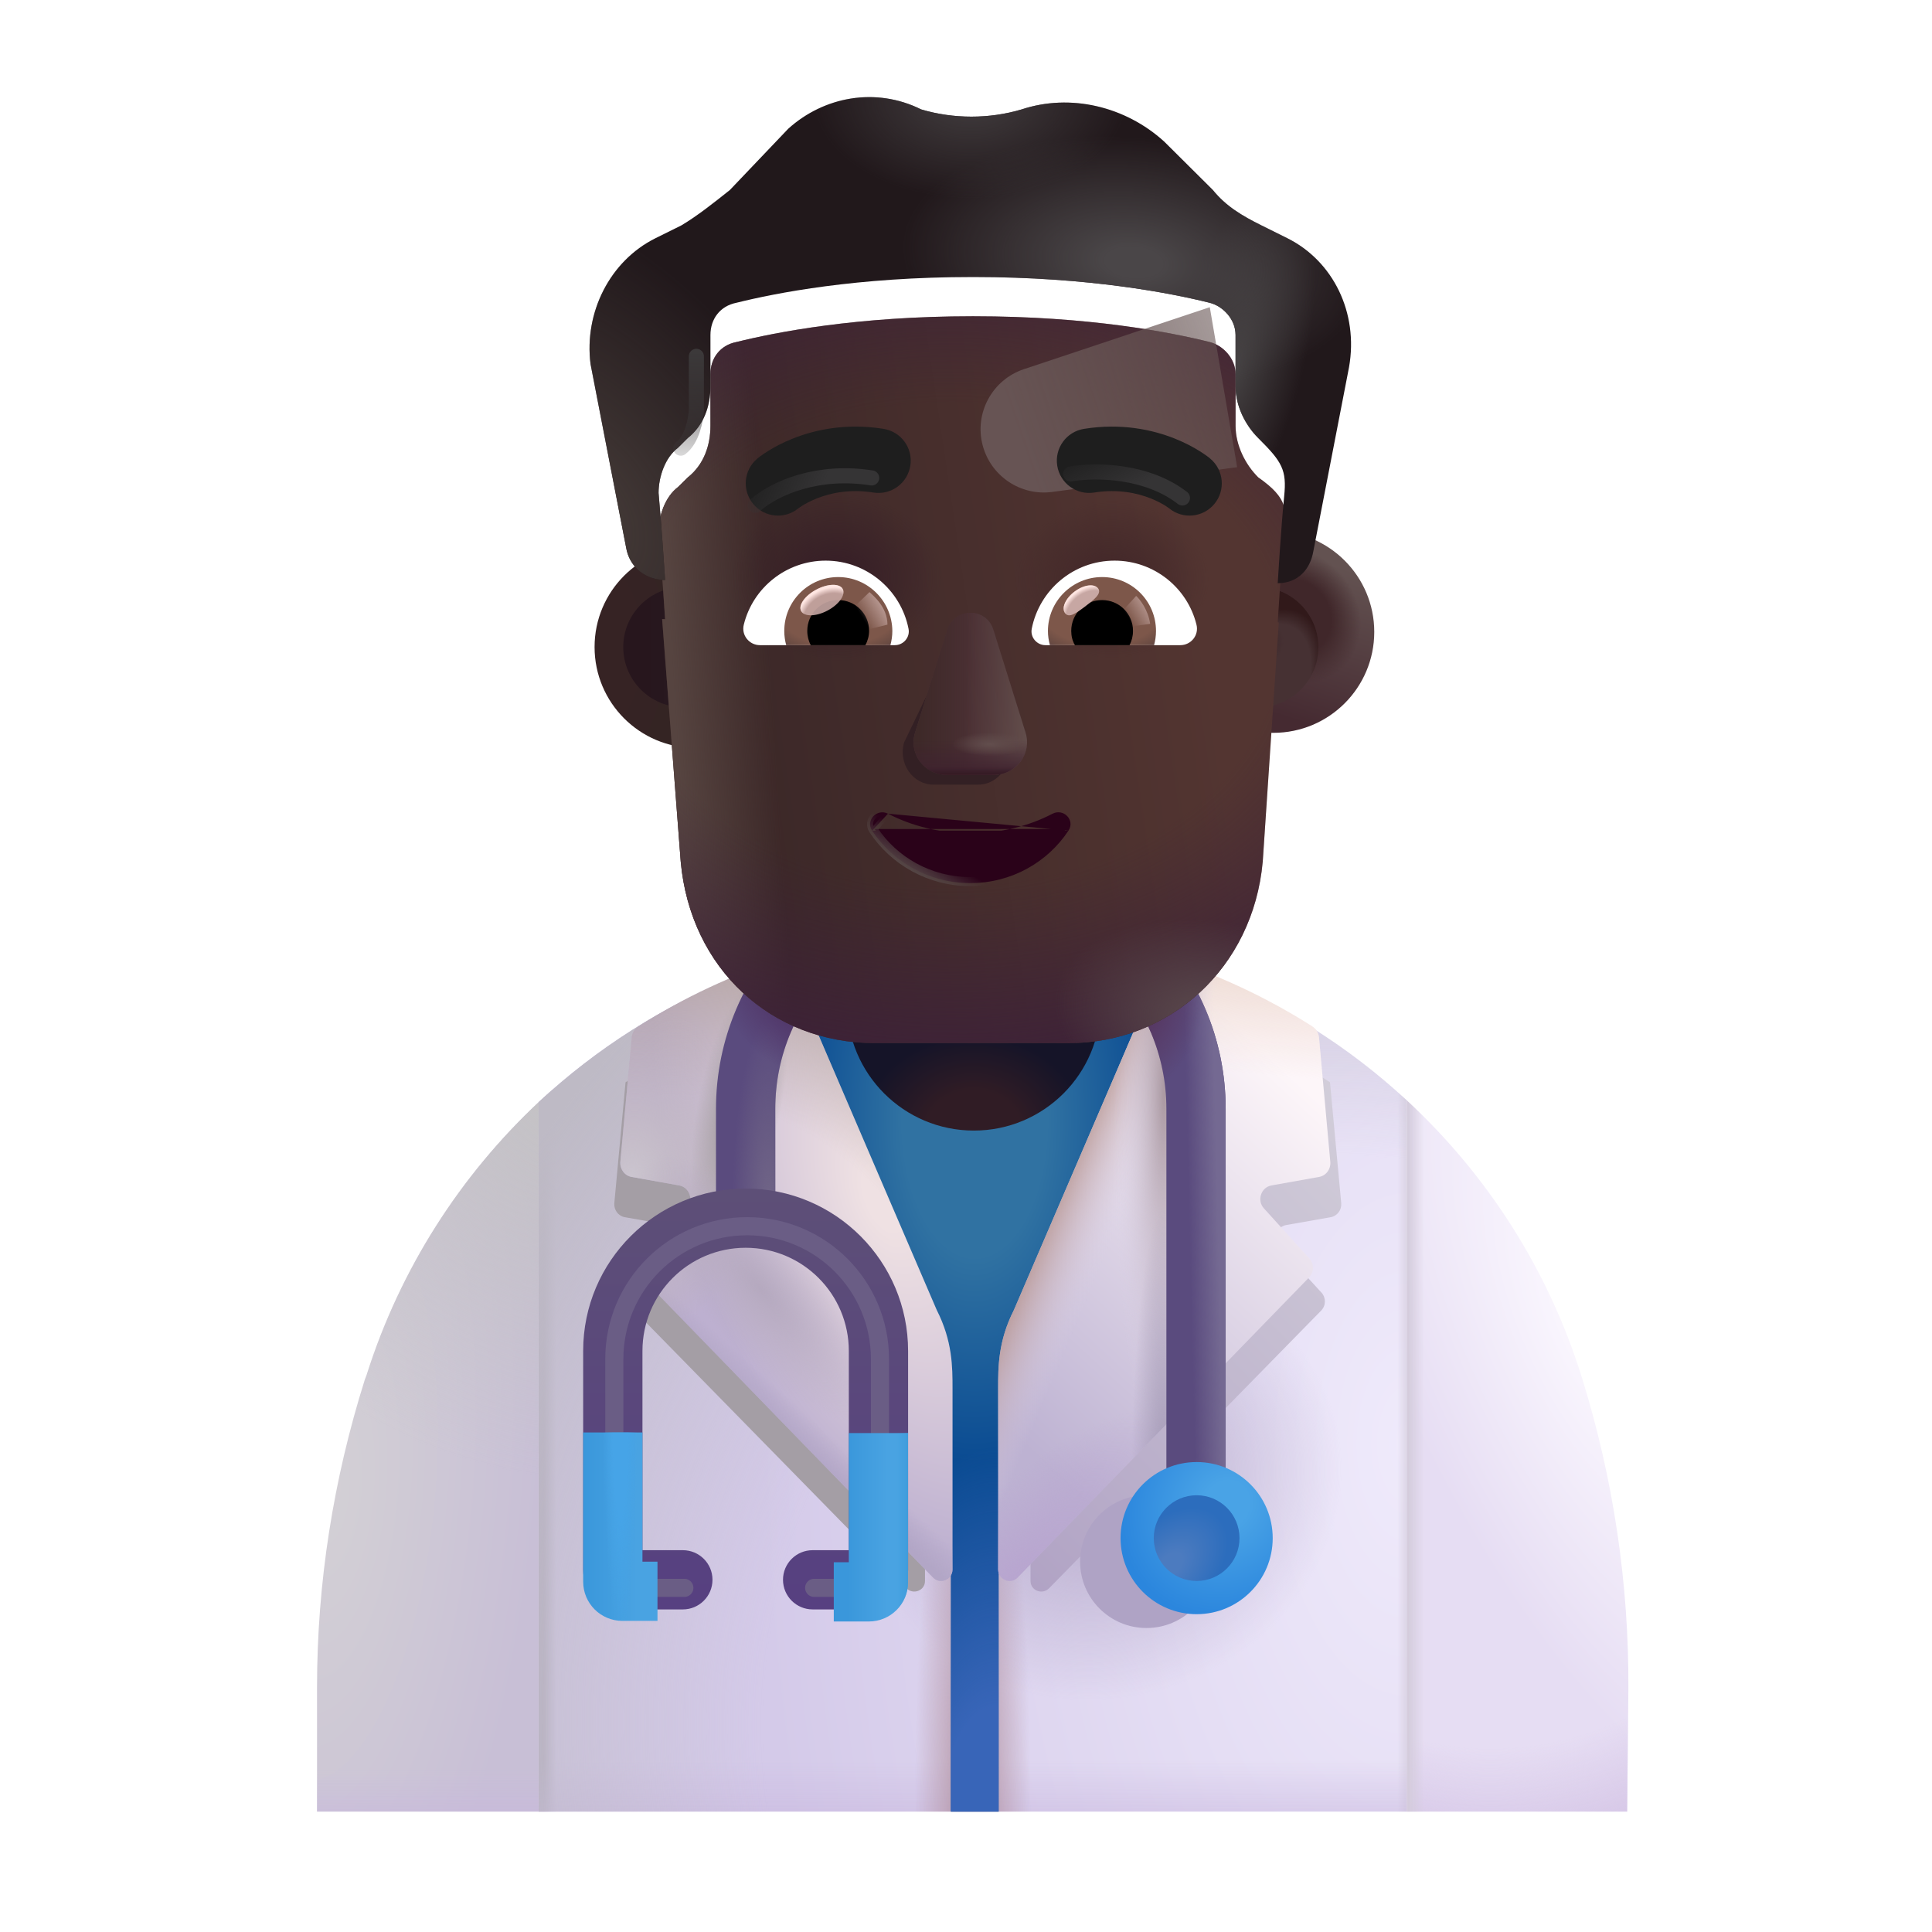<svg width="32" height="32" viewBox="0 0 32 32" fill="none" xmlns="http://www.w3.org/2000/svg">
<path d="M16.131 15.416C13.391 15.416 10.831 16.476 8.921 18.256V30.006H23.301V18.226C21.391 16.456 18.851 15.416 16.131 15.416Z" fill="url(#paint0_radial_3987_24146)"/>
<path d="M16.131 15.416C13.391 15.416 10.831 16.476 8.921 18.256V30.006H23.301V18.226C21.391 16.456 18.851 15.416 16.131 15.416Z" fill="url(#paint1_linear_3987_24146)"/>
<path d="M16.131 15.416C13.391 15.416 10.831 16.476 8.921 18.256V30.006H23.301V18.226C21.391 16.456 18.851 15.416 16.131 15.416Z" fill="url(#paint2_linear_3987_24146)"/>
<path d="M16.131 15.416C13.391 15.416 10.831 16.476 8.921 18.256V30.006H23.301V18.226C21.391 16.456 18.851 15.416 16.131 15.416Z" fill="url(#paint3_linear_3987_24146)"/>
<path d="M16.131 15.416C13.391 15.416 10.831 16.476 8.921 18.256V30.006H23.301V18.226C21.391 16.456 18.851 15.416 16.131 15.416Z" fill="url(#paint4_radial_3987_24146)"/>
<path d="M16.131 15.416C13.391 15.416 10.831 16.476 8.921 18.256V30.006H23.301V18.226C21.391 16.456 18.851 15.416 16.131 15.416Z" fill="url(#paint5_radial_3987_24146)"/>
<path d="M16.131 15.416C13.391 15.416 10.831 16.476 8.921 18.256V30.006H23.301V18.226C21.391 16.456 18.851 15.416 16.131 15.416Z" fill="url(#paint6_radial_3987_24146)"/>
<path d="M16.5 15.416C16.75 15.426 17.01 15.446 17.27 15.466C17.01 15.446 16.76 15.426 16.5 15.416Z" fill="url(#paint7_linear_3987_24146)"/>
<path d="M16.17 15.416C16.16 15.416 16.15 15.416 16.13 15.416C16.23 15.416 16.32 15.416 16.42 15.426C16.34 15.416 16.25 15.416 16.17 15.416Z" fill="url(#paint8_linear_3987_24146)"/>
<path d="M6.071 22.776L6.041 22.856C5.521 24.506 5.251 26.216 5.251 27.946V30.006H8.921V18.256C7.631 19.466 6.631 21.006 6.071 22.776Z" fill="url(#paint9_radial_3987_24146)"/>
<path d="M6.071 22.776L6.041 22.856C5.521 24.506 5.251 26.216 5.251 27.946V30.006H8.921V18.256C7.631 19.466 6.631 21.006 6.071 22.776Z" fill="url(#paint10_radial_3987_24146)"/>
<path d="M6.071 22.776L6.041 22.856C5.521 24.506 5.251 26.216 5.251 27.946V30.006H8.921V18.256C7.631 19.466 6.631 21.006 6.071 22.776Z" fill="url(#paint11_linear_3987_24146)"/>
<path d="M26.971 27.976C26.981 26.226 26.721 24.486 26.201 22.816C25.641 21.016 24.621 19.446 23.301 18.226V30.006H26.951L26.971 27.976Z" fill="url(#paint12_radial_3987_24146)"/>
<path d="M26.971 27.976C26.981 26.226 26.721 24.486 26.201 22.816C25.641 21.016 24.621 19.446 23.301 18.226V30.006H26.951L26.971 27.976Z" fill="url(#paint13_radial_3987_24146)"/>
<path d="M26.971 27.976C26.981 26.226 26.721 24.486 26.201 22.816C25.641 21.016 24.621 19.446 23.301 18.226V30.006H26.951L26.971 27.976Z" fill="url(#paint14_linear_3987_24146)"/>
<path d="M16.638 22.52C16.638 22.48 16.628 22.317 16.638 22.277L19.3 15.986C19.31 15.956 19.33 15.926 19.34 15.906C18.33 15.586 17.26 15.416 16.16 15.416C15.05 15.416 13.97 15.596 12.95 15.916C12.96 15.936 12.98 15.966 12.99 15.986L15.63 22.347C15.64 22.377 15.684 22.397 15.684 22.437L15.74 26.036H15.75V30.006H16.54V26.036L16.618 22.621L16.638 22.52Z" fill="url(#paint15_radial_3987_24146)"/>
<path d="M16.638 22.52C16.638 22.48 16.628 22.317 16.638 22.277L19.3 15.986C19.31 15.956 19.33 15.926 19.34 15.906C18.33 15.586 17.26 15.416 16.16 15.416C15.05 15.416 13.97 15.596 12.95 15.916C12.96 15.936 12.98 15.966 12.99 15.986L15.63 22.347C15.64 22.377 15.684 22.397 15.684 22.437L15.74 26.036H15.75V30.006H16.54V26.036L16.618 22.621L16.638 22.52Z" fill="url(#paint16_radial_3987_24146)"/>
<path d="M16.5 15.416C16.75 15.426 17.01 15.446 17.27 15.466C17.01 15.446 16.76 15.426 16.5 15.416Z" fill="url(#paint17_linear_3987_24146)"/>
<path d="M16.17 15.416C16.16 15.416 16.15 15.416 16.13 15.416C16.23 15.416 16.32 15.416 16.42 15.426C16.34 15.416 16.25 15.416 16.17 15.416Z" fill="url(#paint18_linear_3987_24146)"/>
<g filter="url(#filter0_f_3987_24146)">
<path d="M10.351 20.161L11.084 20.29C11.251 20.318 11.316 20.522 11.204 20.643L10.5 21.412C10.426 21.496 10.426 21.626 10.509 21.709L15.015 26.308C15.127 26.419 15.321 26.345 15.321 26.187V22.859C15.321 22.822 15.312 22.794 15.303 22.757L12.762 16.869C12.753 16.841 12.744 16.823 12.725 16.804C11.881 17.073 11.084 17.453 10.361 17.926L10.175 19.929C10.166 20.04 10.24 20.142 10.351 20.161Z" fill="#A49EA5"/>
</g>
<g filter="url(#filter1_f_3987_24146)">
<path d="M22.038 20.161L21.306 20.29C21.139 20.318 21.074 20.522 21.185 20.643L21.89 21.412C21.964 21.496 21.964 21.626 21.881 21.709L17.375 26.308C17.263 26.419 17.069 26.345 17.069 26.187V22.859C17.069 22.822 17.078 22.794 17.087 22.757L19.628 16.869C19.637 16.841 19.646 16.823 19.665 16.804C20.509 17.073 21.306 17.453 22.029 17.926L22.215 19.929C22.224 20.04 22.15 20.142 22.038 20.161Z" fill="url(#paint19_linear_3987_24146)"/>
</g>
<path d="M16.794 21.697C16.532 22.213 16.532 22.639 16.532 23.003V25.994C16.532 26.164 16.74 26.254 16.859 26.124L21.677 21.164C21.767 21.074 21.767 20.934 21.687 20.844L20.934 20.014C20.815 19.884 20.884 19.664 21.063 19.634L21.846 19.494C21.965 19.474 22.044 19.364 22.034 19.244L21.847 17.185C21.84 17.109 21.799 17.04 21.734 16.999C20.98 16.52 20.171 16.142 19.308 15.864C19.288 15.894 19.278 15.914 19.268 15.944L16.794 21.697Z" fill="url(#paint20_linear_3987_24146)"/>
<path d="M16.794 21.697C16.532 22.213 16.532 22.639 16.532 23.003V25.994C16.532 26.164 16.74 26.254 16.859 26.124L21.677 21.164C21.767 21.074 21.767 20.934 21.687 20.844L20.934 20.014C20.815 19.884 20.884 19.664 21.063 19.634L21.846 19.494C21.965 19.474 22.044 19.364 22.034 19.244L21.847 17.185C21.84 17.109 21.799 17.04 21.734 16.999C20.98 16.52 20.171 16.142 19.308 15.864C19.288 15.894 19.278 15.914 19.268 15.944L16.794 21.697Z" fill="url(#paint21_linear_3987_24146)"/>
<path d="M16.794 21.697C16.532 22.213 16.532 22.639 16.532 23.003V25.994C16.532 26.164 16.74 26.254 16.859 26.124L21.677 21.164C21.767 21.074 21.767 20.934 21.687 20.844L20.934 20.014C20.815 19.884 20.884 19.664 21.063 19.634L21.846 19.494C21.965 19.474 22.044 19.364 22.034 19.244L21.847 17.185C21.84 17.109 21.799 17.04 21.734 16.999C20.98 16.52 20.171 16.142 19.308 15.864C19.288 15.894 19.278 15.914 19.268 15.944L16.794 21.697Z" fill="url(#paint22_linear_3987_24146)"/>
<path d="M16.794 21.697C16.532 22.213 16.532 22.639 16.532 23.003V25.994C16.532 26.164 16.74 26.254 16.859 26.124L21.677 21.164C21.767 21.074 21.767 20.934 21.687 20.844L20.934 20.014C20.815 19.884 20.884 19.664 21.063 19.634L21.846 19.494C21.965 19.474 22.044 19.364 22.034 19.244L21.847 17.185C21.84 17.109 21.799 17.04 21.734 16.999C20.98 16.52 20.171 16.142 19.308 15.864C19.288 15.894 19.278 15.914 19.268 15.944L16.794 21.697Z" fill="url(#paint23_radial_3987_24146)"/>
<path d="M16.794 21.697C16.532 22.213 16.532 22.639 16.532 23.003V25.994C16.532 26.164 16.74 26.254 16.859 26.124L21.677 21.164C21.767 21.074 21.767 20.934 21.687 20.844L20.934 20.014C20.815 19.884 20.884 19.664 21.063 19.634L21.846 19.494C21.965 19.474 22.044 19.364 22.034 19.244L21.847 17.185C21.84 17.109 21.799 17.04 21.734 16.999C20.98 16.52 20.171 16.142 19.308 15.864C19.288 15.894 19.278 15.914 19.268 15.944L16.794 21.697Z" fill="url(#paint24_radial_3987_24146)"/>
<path d="M16.794 21.697C16.532 22.213 16.532 22.639 16.532 23.003V25.994C16.532 26.164 16.74 26.254 16.859 26.124L21.677 21.164C21.767 21.074 21.767 20.934 21.687 20.844L20.934 20.014C20.815 19.884 20.884 19.664 21.063 19.634L21.846 19.494C21.965 19.474 22.044 19.364 22.034 19.244L21.847 17.185C21.84 17.109 21.799 17.04 21.734 16.999C20.98 16.52 20.171 16.142 19.308 15.864C19.288 15.894 19.278 15.914 19.268 15.944L16.794 21.697Z" fill="url(#paint25_radial_3987_24146)"/>
<path d="M15.515 21.697C15.777 22.213 15.777 22.639 15.777 23.003V25.994C15.777 26.164 15.569 26.254 15.45 26.124L10.632 21.164C10.543 21.074 10.543 20.934 10.622 20.844L11.376 20.014C11.495 19.884 11.425 19.664 11.247 19.634L10.464 19.494C10.345 19.474 10.266 19.364 10.275 19.244L10.463 17.185C10.47 17.109 10.511 17.04 10.576 16.999C11.33 16.52 12.139 16.142 13.002 15.864C13.021 15.894 13.031 15.914 13.041 15.944L15.515 21.697Z" fill="url(#paint26_radial_3987_24146)"/>
<path d="M15.515 21.697C15.777 22.213 15.777 22.639 15.777 23.003V25.994C15.777 26.164 15.569 26.254 15.45 26.124L10.632 21.164C10.543 21.074 10.543 20.934 10.622 20.844L11.376 20.014C11.495 19.884 11.425 19.664 11.247 19.634L10.464 19.494C10.345 19.474 10.266 19.364 10.275 19.244L10.463 17.185C10.47 17.109 10.511 17.04 10.576 16.999C11.33 16.52 12.139 16.142 13.002 15.864C13.021 15.894 13.031 15.914 13.041 15.944L15.515 21.697Z" fill="url(#paint27_radial_3987_24146)"/>
<path d="M15.515 21.697C15.777 22.213 15.777 22.639 15.777 23.003V25.994C15.777 26.164 15.569 26.254 15.45 26.124L10.632 21.164C10.543 21.074 10.543 20.934 10.622 20.844L11.376 20.014C11.495 19.884 11.425 19.664 11.247 19.634L10.464 19.494C10.345 19.474 10.266 19.364 10.275 19.244L10.463 17.185C10.47 17.109 10.511 17.04 10.576 16.999C11.33 16.52 12.139 16.142 13.002 15.864C13.021 15.894 13.031 15.914 13.041 15.944L15.515 21.697Z" fill="url(#paint28_linear_3987_24146)"/>
<path d="M15.515 21.697C15.777 22.213 15.777 22.639 15.777 23.003V25.994C15.777 26.164 15.569 26.254 15.45 26.124L10.632 21.164C10.543 21.074 10.543 20.934 10.622 20.844L11.376 20.014C11.495 19.884 11.425 19.664 11.247 19.634L10.464 19.494C10.345 19.474 10.266 19.364 10.275 19.244L10.463 17.185C10.47 17.109 10.511 17.04 10.576 16.999C11.33 16.52 12.139 16.142 13.002 15.864C13.021 15.894 13.031 15.914 13.041 15.944L15.515 21.697Z" fill="url(#paint29_radial_3987_24146)"/>
<path d="M15.515 21.697C15.777 22.213 15.777 22.639 15.777 23.003V25.994C15.777 26.164 15.569 26.254 15.45 26.124L10.632 21.164C10.543 21.074 10.543 20.934 10.622 20.844L11.376 20.014C11.495 19.884 11.425 19.664 11.247 19.634L10.464 19.494C10.345 19.474 10.266 19.364 10.275 19.244L10.463 17.185C10.47 17.109 10.511 17.04 10.576 16.999C11.33 16.52 12.139 16.142 13.002 15.864C13.021 15.894 13.031 15.914 13.041 15.944L15.515 21.697Z" fill="url(#paint30_radial_3987_24146)"/>
<path d="M15.515 21.697C15.777 22.213 15.777 22.639 15.777 23.003V25.994C15.777 26.164 15.569 26.254 15.45 26.124L10.632 21.164C10.543 21.074 10.543 20.934 10.622 20.844L11.376 20.014C11.495 19.884 11.425 19.664 11.247 19.634L10.464 19.494C10.345 19.474 10.266 19.364 10.275 19.244L10.463 17.185C10.47 17.109 10.511 17.04 10.576 16.999C11.33 16.52 12.139 16.142 13.002 15.864C13.021 15.894 13.031 15.914 13.041 15.944L15.515 21.697Z" fill="url(#paint31_radial_3987_24146)"/>
<path d="M16.13 18.726C14.97 18.726 14.03 17.786 14.03 16.626V15.246H18.23V16.626C18.23 17.786 17.29 18.726 16.13 18.726Z" fill="url(#paint32_radial_3987_24146)"/>
<path fill-rule="evenodd" clip-rule="evenodd" d="M16.08 15.127C14.291 15.127 12.841 16.577 12.841 18.366V20.516H11.859V18.366C11.859 16.035 13.749 14.146 16.08 14.146C18.411 14.146 20.301 16.035 20.301 18.366V25.486H19.319V18.366C19.319 16.577 17.869 15.127 16.08 15.127Z" fill="#5A4B7E"/>
<path fill-rule="evenodd" clip-rule="evenodd" d="M16.08 15.127C14.291 15.127 12.841 16.577 12.841 18.366V20.516H11.859V18.366C11.859 16.035 13.749 14.146 16.08 14.146C18.411 14.146 20.301 16.035 20.301 18.366V25.486H19.319V18.366C19.319 16.577 17.869 15.127 16.08 15.127Z" fill="url(#paint33_linear_3987_24146)"/>
<path fill-rule="evenodd" clip-rule="evenodd" d="M16.08 15.127C14.291 15.127 12.841 16.577 12.841 18.366V20.516H11.859V18.366C11.859 16.035 13.749 14.146 16.08 14.146C18.411 14.146 20.301 16.035 20.301 18.366V25.486H19.319V18.366C19.319 16.577 17.869 15.127 16.08 15.127Z" fill="url(#paint34_radial_3987_24146)"/>
<path fill-rule="evenodd" clip-rule="evenodd" d="M16.08 15.127C14.291 15.127 12.841 16.577 12.841 18.366V20.516H11.859V18.366C11.859 16.035 13.749 14.146 16.08 14.146C18.411 14.146 20.301 16.035 20.301 18.366V25.486H19.319V18.366C19.319 16.577 17.869 15.127 16.08 15.127Z" fill="url(#paint35_radial_3987_24146)"/>
<path fill-rule="evenodd" clip-rule="evenodd" d="M16.08 15.127C14.291 15.127 12.841 16.577 12.841 18.366V20.516H11.859V18.366C11.859 16.035 13.749 14.146 16.08 14.146C18.411 14.146 20.301 16.035 20.301 18.366V25.486H19.319V18.366C19.319 16.577 17.869 15.127 16.08 15.127Z" fill="url(#paint36_radial_3987_24146)"/>
<g filter="url(#filter2_f_3987_24146)">
<path d="M18.989 26.965C19.597 26.965 20.089 26.473 20.089 25.866C20.089 25.258 19.597 24.766 18.989 24.766C18.382 24.766 17.89 25.258 17.89 25.866C17.89 26.473 18.382 26.965 18.989 26.965Z" fill="#AFA3C5"/>
</g>
<path d="M19.82 26.736C20.516 26.736 21.08 26.172 21.08 25.476C21.08 24.78 20.516 24.216 19.82 24.216C19.124 24.216 18.56 24.78 18.56 25.476C18.56 26.172 19.124 26.736 19.82 26.736Z" fill="url(#paint37_radial_3987_24146)"/>
<g filter="url(#filter3_i_3987_24146)">
<path d="M19.82 26.186C20.212 26.186 20.53 25.868 20.53 25.476C20.53 25.084 20.212 24.766 19.82 24.766C19.428 24.766 19.11 25.084 19.11 25.476C19.11 25.868 19.428 26.186 19.82 26.186Z" fill="url(#paint38_radial_3987_24146)"/>
</g>
<g filter="url(#filter4_i_3987_24146)">
<path fill-rule="evenodd" clip-rule="evenodd" d="M12.35 20.867C11.409 20.867 10.641 21.629 10.641 22.576V25.876H11.31C11.581 25.876 11.801 26.095 11.801 26.366C11.801 26.637 11.581 26.857 11.31 26.857H10.31C9.949 26.857 9.659 26.567 9.659 26.206V22.576C9.659 21.084 10.87 19.886 12.35 19.886C13.842 19.886 15.041 21.097 15.041 22.576V26.206C15.041 26.567 14.751 26.857 14.39 26.857H13.46C13.189 26.857 12.969 26.637 12.969 26.366C12.969 26.095 13.189 25.876 13.46 25.876H14.059V22.576C14.059 21.636 13.298 20.867 12.35 20.867Z" fill="url(#paint39_linear_3987_24146)"/>
</g>
<g filter="url(#filter5_f_3987_24146)">
<path d="M11.335 26.3H10.335C10.245 26.3 10.175 26.23 10.175 26.14V22.51C10.175 21.29 11.165 20.31 12.375 20.31C13.595 20.31 14.575 21.3 14.575 22.51V26.14C14.575 26.23 14.505 26.3 14.415 26.3H13.485" stroke="#6A5D85" stroke-width="0.3" stroke-miterlimit="10" stroke-linecap="round" stroke-linejoin="round"/>
</g>
<path fill-rule="evenodd" clip-rule="evenodd" d="M9.659 26.196V23.726H10.641V25.866H10.89V26.847H10.31C9.949 26.847 9.659 26.557 9.659 26.196Z" fill="url(#paint40_linear_3987_24146)"/>
<path fill-rule="evenodd" clip-rule="evenodd" d="M9.659 26.196V23.726H10.641V25.866H10.89V26.847H10.31C9.949 26.847 9.659 26.557 9.659 26.196Z" fill="url(#paint41_radial_3987_24146)"/>
<path fill-rule="evenodd" clip-rule="evenodd" d="M15.04 23.736V26.206C15.04 26.567 14.751 26.857 14.39 26.857H13.81V25.876H14.059V23.736H15.04Z" fill="url(#paint42_linear_3987_24146)"/>
<path fill-rule="evenodd" clip-rule="evenodd" d="M15.04 23.736V26.206C15.04 26.567 14.751 26.857 14.39 26.857H13.81V25.876H14.059V23.736H15.04Z" fill="url(#paint43_linear_3987_24146)"/>
<g filter="url(#filter6_i_3987_24146)">
<circle cx="11.319" cy="10.717" r="1.671" fill="url(#paint44_radial_3987_24146)"/>
</g>
<g filter="url(#filter7_f_3987_24146)">
<circle cx="11.319" cy="10.718" r="0.996" fill="url(#paint45_linear_3987_24146)"/>
</g>
<g filter="url(#filter8_i_3987_24146)">
<circle cx="20.841" cy="10.717" r="1.671" fill="url(#paint46_linear_3987_24146)"/>
<circle cx="20.841" cy="10.717" r="1.671" fill="url(#paint47_radial_3987_24146)"/>
</g>
<g filter="url(#filter9_f_3987_24146)">
<circle cx="20.841" cy="10.718" r="0.996" fill="#463133"/>
<circle cx="20.841" cy="10.718" r="0.996" fill="url(#paint48_radial_3987_24146)"/>
<circle cx="20.841" cy="10.718" r="0.996" fill="url(#paint49_radial_3987_24146)"/>
</g>
<g filter="url(#filter10_i_3987_24146)">
<path d="M10.967 10.104C10.983 10.105 10.999 10.106 11.016 10.106C11.016 10.106 10.962 9.252 10.908 8.665C10.908 8.398 11.016 8.077 11.23 7.917L11.392 7.757C11.66 7.544 11.767 7.223 11.767 6.903V6.049C11.767 5.782 11.928 5.568 12.197 5.515C12.841 5.355 14.183 5.088 16.116 5.088C18.049 5.088 19.391 5.355 20.036 5.515C20.25 5.568 20.465 5.782 20.465 6.049V6.903C20.465 7.223 20.626 7.544 20.841 7.757C21.344 8.109 21.312 8.303 21.27 8.718C21.217 9.252 21.163 10.159 21.163 10.159C21.169 10.159 21.175 10.159 21.181 10.159L20.915 14.121C20.755 15.893 19.362 17.127 17.702 17.127H14.488C12.774 17.127 11.436 15.893 11.275 14.121L10.967 10.104Z" fill="url(#paint50_linear_3987_24146)"/>
<path d="M10.967 10.104C10.983 10.105 10.999 10.106 11.016 10.106C11.016 10.106 10.962 9.252 10.908 8.665C10.908 8.398 11.016 8.077 11.23 7.917L11.392 7.757C11.66 7.544 11.767 7.223 11.767 6.903V6.049C11.767 5.782 11.928 5.568 12.197 5.515C12.841 5.355 14.183 5.088 16.116 5.088C18.049 5.088 19.391 5.355 20.036 5.515C20.25 5.568 20.465 5.782 20.465 6.049V6.903C20.465 7.223 20.626 7.544 20.841 7.757C21.344 8.109 21.312 8.303 21.27 8.718C21.217 9.252 21.163 10.159 21.163 10.159C21.169 10.159 21.175 10.159 21.181 10.159L20.915 14.121C20.755 15.893 19.362 17.127 17.702 17.127H14.488C12.774 17.127 11.436 15.893 11.275 14.121L10.967 10.104Z" fill="url(#paint51_linear_3987_24146)"/>
<path d="M10.967 10.104C10.983 10.105 10.999 10.106 11.016 10.106C11.016 10.106 10.962 9.252 10.908 8.665C10.908 8.398 11.016 8.077 11.23 7.917L11.392 7.757C11.66 7.544 11.767 7.223 11.767 6.903V6.049C11.767 5.782 11.928 5.568 12.197 5.515C12.841 5.355 14.183 5.088 16.116 5.088C18.049 5.088 19.391 5.355 20.036 5.515C20.25 5.568 20.465 5.782 20.465 6.049V6.903C20.465 7.223 20.626 7.544 20.841 7.757C21.344 8.109 21.312 8.303 21.27 8.718C21.217 9.252 21.163 10.159 21.163 10.159C21.169 10.159 21.175 10.159 21.181 10.159L20.915 14.121C20.755 15.893 19.362 17.127 17.702 17.127H14.488C12.774 17.127 11.436 15.893 11.275 14.121L10.967 10.104Z" fill="url(#paint52_radial_3987_24146)"/>
<path d="M10.967 10.104C10.983 10.105 10.999 10.106 11.016 10.106C11.016 10.106 10.962 9.252 10.908 8.665C10.908 8.398 11.016 8.077 11.23 7.917L11.392 7.757C11.66 7.544 11.767 7.223 11.767 6.903V6.049C11.767 5.782 11.928 5.568 12.197 5.515C12.841 5.355 14.183 5.088 16.116 5.088C18.049 5.088 19.391 5.355 20.036 5.515C20.25 5.568 20.465 5.782 20.465 6.049V6.903C20.465 7.223 20.626 7.544 20.841 7.757C21.344 8.109 21.312 8.303 21.27 8.718C21.217 9.252 21.163 10.159 21.163 10.159C21.169 10.159 21.175 10.159 21.181 10.159L20.915 14.121C20.755 15.893 19.362 17.127 17.702 17.127H14.488C12.774 17.127 11.436 15.893 11.275 14.121L10.967 10.104Z" fill="url(#paint53_radial_3987_24146)"/>
<path d="M10.967 10.104C10.983 10.105 10.999 10.106 11.016 10.106C11.016 10.106 10.962 9.252 10.908 8.665C10.908 8.398 11.016 8.077 11.23 7.917L11.392 7.757C11.66 7.544 11.767 7.223 11.767 6.903V6.049C11.767 5.782 11.928 5.568 12.197 5.515C12.841 5.355 14.183 5.088 16.116 5.088C18.049 5.088 19.391 5.355 20.036 5.515C20.25 5.568 20.465 5.782 20.465 6.049V6.903C20.465 7.223 20.626 7.544 20.841 7.757C21.344 8.109 21.312 8.303 21.27 8.718C21.217 9.252 21.163 10.159 21.163 10.159C21.169 10.159 21.175 10.159 21.181 10.159L20.915 14.121C20.755 15.893 19.362 17.127 17.702 17.127H14.488C12.774 17.127 11.436 15.893 11.275 14.121L10.967 10.104Z" fill="url(#paint54_radial_3987_24146)"/>
<path d="M10.967 10.104C10.983 10.105 10.999 10.106 11.016 10.106C11.016 10.106 10.962 9.252 10.908 8.665C10.908 8.398 11.016 8.077 11.23 7.917L11.392 7.757C11.66 7.544 11.767 7.223 11.767 6.903V6.049C11.767 5.782 11.928 5.568 12.197 5.515C12.841 5.355 14.183 5.088 16.116 5.088C18.049 5.088 19.391 5.355 20.036 5.515C20.25 5.568 20.465 5.782 20.465 6.049V6.903C20.465 7.223 20.626 7.544 20.841 7.757C21.344 8.109 21.312 8.303 21.27 8.718C21.217 9.252 21.163 10.159 21.163 10.159C21.169 10.159 21.175 10.159 21.181 10.159L20.915 14.121C20.755 15.893 19.362 17.127 17.702 17.127H14.488C12.774 17.127 11.436 15.893 11.275 14.121L10.967 10.104Z" fill="url(#paint55_radial_3987_24146)"/>
</g>
<g filter="url(#filter11_f_3987_24146)">
<path d="M20.038 5.088L16.958 6.115C16.434 6.29 16.135 6.842 16.276 7.376C16.411 7.887 16.905 8.218 17.429 8.148L20.491 7.738L20.038 5.088Z" fill="url(#paint56_linear_3987_24146)"/>
</g>
<g filter="url(#filter12_i_3987_24146)">
<path d="M20.895 4.234L21.324 4.447C22.076 4.821 22.505 5.675 22.344 6.583L21.754 9.626C21.701 9.94 21.493 10.152 21.181 10.159C21.175 10.159 21.169 10.159 21.163 10.159C21.163 10.159 21.217 9.252 21.27 8.718C21.314 8.285 21.238 8.152 20.841 7.757C20.626 7.544 20.465 7.223 20.465 6.903V6.049C20.465 5.782 20.25 5.568 20.036 5.515C19.391 5.355 18.049 5.088 16.116 5.088C14.183 5.088 12.841 5.355 12.197 5.515C11.928 5.568 11.767 5.782 11.767 6.049V6.903C11.767 7.223 11.66 7.544 11.391 7.757L11.23 7.917C11.016 8.078 10.908 8.398 10.908 8.665C10.962 9.252 11.016 10.106 11.016 10.106C10.999 10.106 10.983 10.106 10.966 10.104C10.666 10.084 10.422 9.876 10.371 9.572L9.781 6.529C9.673 5.675 10.103 4.821 10.854 4.447L11.284 4.234C11.553 4.074 11.821 3.86 12.089 3.647L13.056 2.632C13.646 2.099 14.505 1.938 15.257 2.312C15.794 2.472 16.385 2.472 16.922 2.312C17.727 2.045 18.64 2.259 19.284 2.846L20.089 3.647C20.304 3.914 20.573 4.074 20.895 4.234Z" fill="#21181B"/>
<path d="M20.895 4.234L21.324 4.447C22.076 4.821 22.505 5.675 22.344 6.583L21.754 9.626C21.701 9.94 21.493 10.152 21.181 10.159C21.175 10.159 21.169 10.159 21.163 10.159C21.163 10.159 21.217 9.252 21.27 8.718C21.314 8.285 21.238 8.152 20.841 7.757C20.626 7.544 20.465 7.223 20.465 6.903V6.049C20.465 5.782 20.25 5.568 20.036 5.515C19.391 5.355 18.049 5.088 16.116 5.088C14.183 5.088 12.841 5.355 12.197 5.515C11.928 5.568 11.767 5.782 11.767 6.049V6.903C11.767 7.223 11.66 7.544 11.391 7.757L11.23 7.917C11.016 8.078 10.908 8.398 10.908 8.665C10.962 9.252 11.016 10.106 11.016 10.106C10.999 10.106 10.983 10.106 10.966 10.104C10.666 10.084 10.422 9.876 10.371 9.572L9.781 6.529C9.673 5.675 10.103 4.821 10.854 4.447L11.284 4.234C11.553 4.074 11.821 3.86 12.089 3.647L13.056 2.632C13.646 2.099 14.505 1.938 15.257 2.312C15.794 2.472 16.385 2.472 16.922 2.312C17.727 2.045 18.64 2.259 19.284 2.846L20.089 3.647C20.304 3.914 20.573 4.074 20.895 4.234Z" fill="url(#paint57_radial_3987_24146)"/>
<path d="M20.895 4.234L21.324 4.447C22.076 4.821 22.505 5.675 22.344 6.583L21.754 9.626C21.701 9.94 21.493 10.152 21.181 10.159C21.175 10.159 21.169 10.159 21.163 10.159C21.163 10.159 21.217 9.252 21.27 8.718C21.314 8.285 21.238 8.152 20.841 7.757C20.626 7.544 20.465 7.223 20.465 6.903V6.049C20.465 5.782 20.25 5.568 20.036 5.515C19.391 5.355 18.049 5.088 16.116 5.088C14.183 5.088 12.841 5.355 12.197 5.515C11.928 5.568 11.767 5.782 11.767 6.049V6.903C11.767 7.223 11.66 7.544 11.391 7.757L11.23 7.917C11.016 8.078 10.908 8.398 10.908 8.665C10.962 9.252 11.016 10.106 11.016 10.106C10.999 10.106 10.983 10.106 10.966 10.104C10.666 10.084 10.422 9.876 10.371 9.572L9.781 6.529C9.673 5.675 10.103 4.821 10.854 4.447L11.284 4.234C11.553 4.074 11.821 3.86 12.089 3.647L13.056 2.632C13.646 2.099 14.505 1.938 15.257 2.312C15.794 2.472 16.385 2.472 16.922 2.312C17.727 2.045 18.64 2.259 19.284 2.846L20.089 3.647C20.304 3.914 20.573 4.074 20.895 4.234Z" fill="url(#paint58_radial_3987_24146)"/>
<path d="M20.895 4.234L21.324 4.447C22.076 4.821 22.505 5.675 22.344 6.583L21.754 9.626C21.701 9.94 21.493 10.152 21.181 10.159C21.175 10.159 21.169 10.159 21.163 10.159C21.163 10.159 21.217 9.252 21.27 8.718C21.314 8.285 21.238 8.152 20.841 7.757C20.626 7.544 20.465 7.223 20.465 6.903V6.049C20.465 5.782 20.25 5.568 20.036 5.515C19.391 5.355 18.049 5.088 16.116 5.088C14.183 5.088 12.841 5.355 12.197 5.515C11.928 5.568 11.767 5.782 11.767 6.049V6.903C11.767 7.223 11.66 7.544 11.391 7.757L11.23 7.917C11.016 8.078 10.908 8.398 10.908 8.665C10.962 9.252 11.016 10.106 11.016 10.106C10.999 10.106 10.983 10.106 10.966 10.104C10.666 10.084 10.422 9.876 10.371 9.572L9.781 6.529C9.673 5.675 10.103 4.821 10.854 4.447L11.284 4.234C11.553 4.074 11.821 3.86 12.089 3.647L13.056 2.632C13.646 2.099 14.505 1.938 15.257 2.312C15.794 2.472 16.385 2.472 16.922 2.312C17.727 2.045 18.64 2.259 19.284 2.846L20.089 3.647C20.304 3.914 20.573 4.074 20.895 4.234Z" fill="url(#paint59_radial_3987_24146)"/>
<path d="M20.895 4.234L21.324 4.447C22.076 4.821 22.505 5.675 22.344 6.583L21.754 9.626C21.701 9.94 21.493 10.152 21.181 10.159C21.175 10.159 21.169 10.159 21.163 10.159C21.163 10.159 21.217 9.252 21.27 8.718C21.314 8.285 21.238 8.152 20.841 7.757C20.626 7.544 20.465 7.223 20.465 6.903V6.049C20.465 5.782 20.25 5.568 20.036 5.515C19.391 5.355 18.049 5.088 16.116 5.088C14.183 5.088 12.841 5.355 12.197 5.515C11.928 5.568 11.767 5.782 11.767 6.049V6.903C11.767 7.223 11.66 7.544 11.391 7.757L11.23 7.917C11.016 8.078 10.908 8.398 10.908 8.665C10.962 9.252 11.016 10.106 11.016 10.106C10.999 10.106 10.983 10.106 10.966 10.104C10.666 10.084 10.422 9.876 10.371 9.572L9.781 6.529C9.673 5.675 10.103 4.821 10.854 4.447L11.284 4.234C11.553 4.074 11.821 3.86 12.089 3.647L13.056 2.632C13.646 2.099 14.505 1.938 15.257 2.312C15.794 2.472 16.385 2.472 16.922 2.312C17.727 2.045 18.64 2.259 19.284 2.846L20.089 3.647C20.304 3.914 20.573 4.074 20.895 4.234Z" fill="url(#paint60_radial_3987_24146)"/>
</g>
<g filter="url(#filter13_f_3987_24146)">
<path d="M15.796 10.595L14.975 12.296C14.873 12.646 15.117 12.996 15.463 12.996H16.201C16.547 12.996 16.791 12.641 16.689 12.296L16.191 10.595C16.084 10.218 15.908 10.218 15.796 10.595Z" fill="#332024"/>
</g>
<g filter="url(#filter14_f_3987_24146)">
<path d="M15.689 10.432L15.157 12.133C15.048 12.483 15.309 12.833 15.678 12.833H16.465C16.834 12.833 17.094 12.478 16.986 12.133L16.454 10.432C16.34 10.055 15.808 10.055 15.689 10.432Z" fill="#4B3034"/>
<path d="M15.689 10.432L15.157 12.133C15.048 12.483 15.309 12.833 15.678 12.833H16.465C16.834 12.833 17.094 12.478 16.986 12.133L16.454 10.432C16.34 10.055 15.808 10.055 15.689 10.432Z" fill="url(#paint61_linear_3987_24146)"/>
<path d="M15.689 10.432L15.157 12.133C15.048 12.483 15.309 12.833 15.678 12.833H16.465C16.834 12.833 17.094 12.478 16.986 12.133L16.454 10.432C16.34 10.055 15.808 10.055 15.689 10.432Z" fill="url(#paint62_linear_3987_24146)"/>
<path d="M15.689 10.432L15.157 12.133C15.048 12.483 15.309 12.833 15.678 12.833H16.465C16.834 12.833 17.094 12.478 16.986 12.133L16.454 10.432C16.34 10.055 15.808 10.055 15.689 10.432Z" fill="url(#paint63_linear_3987_24146)"/>
<path d="M15.689 10.432L15.157 12.133C15.048 12.483 15.309 12.833 15.678 12.833H16.465C16.834 12.833 17.094 12.478 16.986 12.133L16.454 10.432C16.34 10.055 15.808 10.055 15.689 10.432Z" fill="url(#paint64_radial_3987_24146)"/>
</g>
<path d="M15.689 10.432L15.157 12.133C15.048 12.483 15.309 12.833 15.678 12.833H16.465C16.834 12.833 17.094 12.478 16.986 12.133L16.454 10.432C16.34 10.055 15.808 10.055 15.689 10.432Z" fill="url(#paint65_linear_3987_24146)"/>
<path d="M14.708 13.477L14.708 13.477C15.102 13.683 15.571 13.8 16.071 13.8C16.576 13.8 17.041 13.683 17.434 13.477L17.435 13.477L17.435 13.477C17.525 13.431 17.62 13.458 17.676 13.517C17.734 13.576 17.755 13.672 17.697 13.758M14.708 13.477L17.656 13.731M14.708 13.477L14.707 13.477C14.617 13.431 14.522 13.46 14.466 13.519C14.409 13.579 14.387 13.674 14.445 13.759M14.708 13.477L14.487 13.731M17.697 13.758C17.697 13.758 17.697 13.758 17.697 13.759L17.656 13.731M17.697 13.758C17.697 13.758 17.697 13.758 17.697 13.758L17.656 13.731M17.697 13.758C17.353 14.28 16.754 14.627 16.071 14.627C15.389 14.627 14.79 14.28 14.445 13.759M17.656 13.731C17.32 14.239 16.736 14.577 16.071 14.577C15.406 14.577 14.822 14.239 14.487 13.731M14.445 13.759C14.445 13.759 14.445 13.759 14.446 13.759L14.487 13.731M14.445 13.759C14.445 13.759 14.445 13.758 14.445 13.758L14.487 13.731" fill="#2A0219" stroke="url(#paint66_linear_3987_24146)" stroke-width="0.1"/>
<g filter="url(#filter15_i_3987_24146)">
<path d="M19.794 7.995L19.793 7.994L19.791 7.993L19.787 7.989L19.775 7.979C19.765 7.972 19.753 7.963 19.739 7.952C19.709 7.931 19.67 7.903 19.62 7.872C19.52 7.809 19.379 7.732 19.2 7.661C18.84 7.519 18.327 7.404 17.706 7.503C17.414 7.549 17.215 7.822 17.261 8.113C17.307 8.405 17.581 8.604 17.872 8.558C18.27 8.495 18.589 8.568 18.807 8.654C18.916 8.698 19 8.744 19.053 8.777C19.079 8.794 19.097 8.807 19.107 8.814C19.111 8.817 19.114 8.819 19.115 8.82C19.342 9.005 19.675 8.973 19.863 8.748C20.052 8.521 20.021 8.184 19.794 7.995Z" fill="#1E1E1E"/>
</g>
<g filter="url(#filter16_i_3987_24146)">
<path d="M12.294 7.996L12.295 7.995L12.296 7.994L12.297 7.993L12.302 7.989L12.314 7.979C12.323 7.972 12.335 7.963 12.35 7.952C12.379 7.931 12.419 7.903 12.469 7.872C12.569 7.809 12.71 7.732 12.889 7.661C13.248 7.519 13.762 7.404 14.383 7.503C14.675 7.549 14.874 7.822 14.828 8.113C14.782 8.405 14.508 8.604 14.217 8.558C13.818 8.495 13.5 8.568 13.282 8.654C13.172 8.698 13.089 8.744 13.036 8.777C13.01 8.794 12.991 8.807 12.981 8.814C12.977 8.817 12.975 8.819 12.973 8.82C12.747 9.005 12.413 8.973 12.226 8.748C12.037 8.521 12.067 8.184 12.294 7.996Z" fill="#1E1E1E"/>
</g>
<path d="M18.461 9.286C19.115 9.286 19.667 9.736 19.817 10.345C19.862 10.52 19.728 10.686 19.549 10.686H17.316C17.174 10.686 17.061 10.556 17.089 10.414C17.215 9.773 17.779 9.286 18.461 9.286Z" fill="white"/>
<path d="M18.254 9.558C18.75 9.558 19.147 9.96 19.147 10.451C19.147 10.532 19.135 10.613 19.115 10.686H17.39C17.369 10.609 17.357 10.532 17.357 10.451C17.357 9.96 17.759 9.558 18.254 9.558Z" fill="url(#paint67_radial_3987_24146)"/>
<path d="M17.743 10.45C17.743 10.166 17.97 9.939 18.254 9.939C18.538 9.939 18.766 10.166 18.766 10.45C18.766 10.536 18.745 10.617 18.709 10.686H17.804C17.763 10.617 17.743 10.536 17.743 10.45Z" fill="black"/>
<g filter="url(#filter17_f_3987_24146)">
<path d="M18.189 9.747C18.252 9.832 18.119 9.935 17.968 10.049C17.817 10.162 17.705 10.241 17.641 10.156C17.577 10.071 17.648 9.91 17.8 9.797C17.951 9.684 18.125 9.662 18.189 9.747Z" fill="#C7A7A3"/>
<path d="M18.189 9.747C18.252 9.832 18.119 9.935 17.968 10.049C17.817 10.162 17.705 10.241 17.641 10.156C17.577 10.071 17.648 9.91 17.8 9.797C17.951 9.684 18.125 9.662 18.189 9.747Z" fill="url(#paint68_radial_3987_24146)"/>
</g>
<g filter="url(#filter18_f_3987_24146)">
<path d="M19.05 10.333C19.017 10.102 18.882 9.928 18.818 9.87L18.558 10.156L18.675 10.384L19.05 10.333Z" fill="url(#paint69_linear_3987_24146)"/>
</g>
<path d="M13.676 9.286C13.022 9.286 12.47 9.736 12.32 10.345C12.275 10.52 12.409 10.686 12.588 10.686H14.821C14.963 10.686 15.077 10.556 15.048 10.414C14.922 9.773 14.354 9.286 13.676 9.286Z" fill="white"/>
<path d="M13.883 9.558C13.388 9.558 12.99 9.96 12.99 10.451C12.99 10.532 13.002 10.613 13.022 10.686H14.748C14.768 10.609 14.78 10.532 14.78 10.451C14.776 9.96 14.378 9.558 13.883 9.558Z" fill="url(#paint70_radial_3987_24146)"/>
<path d="M14.395 10.45C14.395 10.166 14.167 9.939 13.883 9.939C13.599 9.939 13.371 10.166 13.371 10.45C13.371 10.536 13.392 10.617 13.428 10.686H14.334C14.37 10.617 14.395 10.536 14.395 10.45Z" fill="black"/>
<g filter="url(#filter19_f_3987_24146)">
<path d="M14.699 10.346C14.699 10.057 14.464 9.865 14.401 9.807L14.112 10.086L14.29 10.447L14.699 10.346Z" fill="url(#paint71_linear_3987_24146)"/>
</g>
<g filter="url(#filter20_f_3987_24146)">
<ellipse cx="13.614" cy="9.939" rx="0.39" ry="0.197" transform="rotate(-27.914 13.614 9.939)" fill="#C7A7A3" fill-opacity="0.9"/>
<ellipse cx="13.614" cy="9.939" rx="0.39" ry="0.197" transform="rotate(-27.914 13.614 9.939)" fill="url(#paint72_radial_3987_24146)"/>
</g>
<g filter="url(#filter21_f_3987_24146)">
<path d="M17.733 7.85C18.164 7.775 19.003 7.796 19.585 8.248" stroke="url(#paint73_linear_3987_24146)" stroke-width="0.25" stroke-linecap="round"/>
</g>
<g filter="url(#filter22_f_3987_24146)">
<path d="M12.509 8.369C12.836 8.08 13.552 7.775 14.438 7.916" stroke="url(#paint74_linear_3987_24146)" stroke-width="0.25" stroke-linecap="round"/>
</g>
<g filter="url(#filter23_f_3987_24146)">
<path d="M11.534 5.902V6.8C11.526 6.949 11.463 7.282 11.276 7.423" stroke="url(#paint75_linear_3987_24146)" stroke-width="0.25" stroke-linecap="round"/>
</g>
<defs>
<filter id="filter0_f_3987_24146" x="9.175" y="15.804" width="7.147" height="11.557" filterUnits="userSpaceOnUse" color-interpolation-filters="sRGB">
<feFlood flood-opacity="0" result="BackgroundImageFix"/>
<feBlend mode="normal" in="SourceGraphic" in2="BackgroundImageFix" result="shape"/>
<feGaussianBlur stdDeviation="0.5" result="effect1_foregroundBlur_3987_24146"/>
</filter>
<filter id="filter1_f_3987_24146" x="16.069" y="15.804" width="7.147" height="11.557" filterUnits="userSpaceOnUse" color-interpolation-filters="sRGB">
<feFlood flood-opacity="0" result="BackgroundImageFix"/>
<feBlend mode="normal" in="SourceGraphic" in2="BackgroundImageFix" result="shape"/>
<feGaussianBlur stdDeviation="0.5" result="effect1_foregroundBlur_3987_24146"/>
</filter>
<filter id="filter2_f_3987_24146" x="17.14" y="24.016" width="3.699" height="3.699" filterUnits="userSpaceOnUse" color-interpolation-filters="sRGB">
<feFlood flood-opacity="0" result="BackgroundImageFix"/>
<feBlend mode="normal" in="SourceGraphic" in2="BackgroundImageFix" result="shape"/>
<feGaussianBlur stdDeviation="0.375" result="effect1_foregroundBlur_3987_24146"/>
</filter>
<filter id="filter3_i_3987_24146" x="19.11" y="24.766" width="1.42" height="1.42" filterUnits="userSpaceOnUse" color-interpolation-filters="sRGB">
<feFlood flood-opacity="0" result="BackgroundImageFix"/>
<feBlend mode="normal" in="SourceGraphic" in2="BackgroundImageFix" result="shape"/>
<feColorMatrix in="SourceAlpha" type="matrix" values="0 0 0 0 0 0 0 0 0 0 0 0 0 0 0 0 0 0 127 0" result="hardAlpha"/>
<feOffset/>
<feGaussianBlur stdDeviation="0.1"/>
<feComposite in2="hardAlpha" operator="arithmetic" k2="-1" k3="1"/>
<feColorMatrix type="matrix" values="0 0 0 0 0.149 0 0 0 0 0.412 0 0 0 0 0.722 0 0 0 1 0"/>
<feBlend mode="normal" in2="shape" result="effect1_innerShadow_3987_24146"/>
</filter>
<filter id="filter4_i_3987_24146" x="9.659" y="19.686" width="5.381" height="7.171" filterUnits="userSpaceOnUse" color-interpolation-filters="sRGB">
<feFlood flood-opacity="0" result="BackgroundImageFix"/>
<feBlend mode="normal" in="SourceGraphic" in2="BackgroundImageFix" result="shape"/>
<feColorMatrix in="SourceAlpha" type="matrix" values="0 0 0 0 0 0 0 0 0 0 0 0 0 0 0 0 0 0 127 0" result="hardAlpha"/>
<feOffset dy="-0.2"/>
<feGaussianBlur stdDeviation="0.1"/>
<feComposite in2="hardAlpha" operator="arithmetic" k2="-1" k3="1"/>
<feColorMatrix type="matrix" values="0 0 0 0 0.333 0 0 0 0 0.239 0 0 0 0 0.502 0 0 0 1 0"/>
<feBlend mode="normal" in2="shape" result="effect1_innerShadow_3987_24146"/>
</filter>
<filter id="filter5_f_3987_24146" x="9.725" y="19.86" width="5.3" height="6.89" filterUnits="userSpaceOnUse" color-interpolation-filters="sRGB">
<feFlood flood-opacity="0" result="BackgroundImageFix"/>
<feBlend mode="normal" in="SourceGraphic" in2="BackgroundImageFix" result="shape"/>
<feGaussianBlur stdDeviation="0.15" result="effect1_foregroundBlur_3987_24146"/>
</filter>
<filter id="filter6_i_3987_24146" x="9.648" y="9.046" width="3.542" height="3.342" filterUnits="userSpaceOnUse" color-interpolation-filters="sRGB">
<feFlood flood-opacity="0" result="BackgroundImageFix"/>
<feBlend mode="normal" in="SourceGraphic" in2="BackgroundImageFix" result="shape"/>
<feColorMatrix in="SourceAlpha" type="matrix" values="0 0 0 0 0 0 0 0 0 0 0 0 0 0 0 0 0 0 127 0" result="hardAlpha"/>
<feOffset dx="0.2"/>
<feGaussianBlur stdDeviation="0.15"/>
<feComposite in2="hardAlpha" operator="arithmetic" k2="-1" k3="1"/>
<feColorMatrix type="matrix" values="0 0 0 0 0.341 0 0 0 0 0.271 0 0 0 0 0.255 0 0 0 1 0"/>
<feBlend mode="normal" in2="shape" result="effect1_innerShadow_3987_24146"/>
</filter>
<filter id="filter7_f_3987_24146" x="9.823" y="9.222" width="2.992" height="2.992" filterUnits="userSpaceOnUse" color-interpolation-filters="sRGB">
<feFlood flood-opacity="0" result="BackgroundImageFix"/>
<feBlend mode="normal" in="SourceGraphic" in2="BackgroundImageFix" result="shape"/>
<feGaussianBlur stdDeviation="0.25" result="effect1_foregroundBlur_3987_24146"/>
</filter>
<filter id="filter8_i_3987_24146" x="19.17" y="8.796" width="3.592" height="3.592" filterUnits="userSpaceOnUse" color-interpolation-filters="sRGB">
<feFlood flood-opacity="0" result="BackgroundImageFix"/>
<feBlend mode="normal" in="SourceGraphic" in2="BackgroundImageFix" result="shape"/>
<feColorMatrix in="SourceAlpha" type="matrix" values="0 0 0 0 0 0 0 0 0 0 0 0 0 0 0 0 0 0 127 0" result="hardAlpha"/>
<feOffset dx="0.25" dy="-0.25"/>
<feGaussianBlur stdDeviation="0.25"/>
<feComposite in2="hardAlpha" operator="arithmetic" k2="-1" k3="1"/>
<feColorMatrix type="matrix" values="0 0 0 0 0.243 0 0 0 0 0.141 0 0 0 0 0.224 0 0 0 1 0"/>
<feBlend mode="normal" in2="shape" result="effect1_innerShadow_3987_24146"/>
</filter>
<filter id="filter9_f_3987_24146" x="19.345" y="9.222" width="2.992" height="2.992" filterUnits="userSpaceOnUse" color-interpolation-filters="sRGB">
<feFlood flood-opacity="0" result="BackgroundImageFix"/>
<feBlend mode="normal" in="SourceGraphic" in2="BackgroundImageFix" result="shape"/>
<feGaussianBlur stdDeviation="0.25" result="effect1_foregroundBlur_3987_24146"/>
</filter>
<filter id="filter10_i_3987_24146" x="10.908" y="5.088" width="10.383" height="12.189" filterUnits="userSpaceOnUse" color-interpolation-filters="sRGB">
<feFlood flood-opacity="0" result="BackgroundImageFix"/>
<feBlend mode="normal" in="SourceGraphic" in2="BackgroundImageFix" result="shape"/>
<feColorMatrix in="SourceAlpha" type="matrix" values="0 0 0 0 0 0 0 0 0 0 0 0 0 0 0 0 0 0 127 0" result="hardAlpha"/>
<feOffset dy="0.15"/>
<feGaussianBlur stdDeviation="0.125"/>
<feComposite in2="hardAlpha" operator="arithmetic" k2="-1" k3="1"/>
<feColorMatrix type="matrix" values="0 0 0 0 0.11 0 0 0 0 0.051 0 0 0 0 0.051 0 0 0 1 0"/>
<feBlend mode="normal" in2="shape" result="effect1_innerShadow_3987_24146"/>
</filter>
<filter id="filter11_f_3987_24146" x="15.241" y="4.088" width="6.25" height="5.07" filterUnits="userSpaceOnUse" color-interpolation-filters="sRGB">
<feFlood flood-opacity="0" result="BackgroundImageFix"/>
<feBlend mode="normal" in="SourceGraphic" in2="BackgroundImageFix" result="shape"/>
<feGaussianBlur stdDeviation="0.5" result="effect1_foregroundBlur_3987_24146"/>
</filter>
<filter id="filter12_i_3987_24146" x="9.764" y="1.608" width="12.614" height="8.551" filterUnits="userSpaceOnUse" color-interpolation-filters="sRGB">
<feFlood flood-opacity="0" result="BackgroundImageFix"/>
<feBlend mode="normal" in="SourceGraphic" in2="BackgroundImageFix" result="shape"/>
<feColorMatrix in="SourceAlpha" type="matrix" values="0 0 0 0 0 0 0 0 0 0 0 0 0 0 0 0 0 0 127 0" result="hardAlpha"/>
<feOffset dy="-0.5"/>
<feGaussianBlur stdDeviation="0.375"/>
<feComposite in2="hardAlpha" operator="arithmetic" k2="-1" k3="1"/>
<feColorMatrix type="matrix" values="0 0 0 0 0.039 0 0 0 0 0.008 0 0 0 0 0.02 0 0 0 1 0"/>
<feBlend mode="normal" in2="shape" result="effect1_innerShadow_3987_24146"/>
</filter>
<filter id="filter13_f_3987_24146" x="14.201" y="9.562" width="3.262" height="4.184" filterUnits="userSpaceOnUse" color-interpolation-filters="sRGB">
<feFlood flood-opacity="0" result="BackgroundImageFix"/>
<feBlend mode="normal" in="SourceGraphic" in2="BackgroundImageFix" result="shape"/>
<feGaussianBlur stdDeviation="0.375" result="effect1_foregroundBlur_3987_24146"/>
</filter>
<filter id="filter14_f_3987_24146" x="14.882" y="9.899" width="2.379" height="3.184" filterUnits="userSpaceOnUse" color-interpolation-filters="sRGB">
<feFlood flood-opacity="0" result="BackgroundImageFix"/>
<feBlend mode="normal" in="SourceGraphic" in2="BackgroundImageFix" result="shape"/>
<feGaussianBlur stdDeviation="0.125" result="effect1_foregroundBlur_3987_24146"/>
</filter>
<filter id="filter15_i_3987_24146" x="17.255" y="7.066" width="2.982" height="1.874" filterUnits="userSpaceOnUse" color-interpolation-filters="sRGB">
<feFlood flood-opacity="0" result="BackgroundImageFix"/>
<feBlend mode="normal" in="SourceGraphic" in2="BackgroundImageFix" result="shape"/>
<feColorMatrix in="SourceAlpha" type="matrix" values="0 0 0 0 0 0 0 0 0 0 0 0 0 0 0 0 0 0 127 0" result="hardAlpha"/>
<feOffset dx="0.25" dy="-0.4"/>
<feGaussianBlur stdDeviation="0.3"/>
<feComposite in2="hardAlpha" operator="arithmetic" k2="-1" k3="1"/>
<feColorMatrix type="matrix" values="0 0 0 0 0.043 0 0 0 0 0.02 0 0 0 0 0.027 0 0 0 1 0"/>
<feBlend mode="normal" in2="shape" result="effect1_innerShadow_3987_24146"/>
</filter>
<filter id="filter16_i_3987_24146" x="12.102" y="7.066" width="2.982" height="1.874" filterUnits="userSpaceOnUse" color-interpolation-filters="sRGB">
<feFlood flood-opacity="0" result="BackgroundImageFix"/>
<feBlend mode="normal" in="SourceGraphic" in2="BackgroundImageFix" result="shape"/>
<feColorMatrix in="SourceAlpha" type="matrix" values="0 0 0 0 0 0 0 0 0 0 0 0 0 0 0 0 0 0 127 0" result="hardAlpha"/>
<feOffset dx="0.25" dy="-0.4"/>
<feGaussianBlur stdDeviation="0.3"/>
<feComposite in2="hardAlpha" operator="arithmetic" k2="-1" k3="1"/>
<feColorMatrix type="matrix" values="0 0 0 0 0.043 0 0 0 0 0.02 0 0 0 0 0.027 0 0 0 1 0"/>
<feBlend mode="normal" in2="shape" result="effect1_innerShadow_3987_24146"/>
</filter>
<filter id="filter17_f_3987_24146" x="17.518" y="9.595" width="0.787" height="0.697" filterUnits="userSpaceOnUse" color-interpolation-filters="sRGB">
<feFlood flood-opacity="0" result="BackgroundImageFix"/>
<feBlend mode="normal" in="SourceGraphic" in2="BackgroundImageFix" result="shape"/>
<feGaussianBlur stdDeviation="0.05" result="effect1_foregroundBlur_3987_24146"/>
</filter>
<filter id="filter18_f_3987_24146" x="18.358" y="9.67" width="0.892" height="0.914" filterUnits="userSpaceOnUse" color-interpolation-filters="sRGB">
<feFlood flood-opacity="0" result="BackgroundImageFix"/>
<feBlend mode="normal" in="SourceGraphic" in2="BackgroundImageFix" result="shape"/>
<feGaussianBlur stdDeviation="0.1" result="effect1_foregroundBlur_3987_24146"/>
</filter>
<filter id="filter19_f_3987_24146" x="13.912" y="9.607" width="0.987" height="1.041" filterUnits="userSpaceOnUse" color-interpolation-filters="sRGB">
<feFlood flood-opacity="0" result="BackgroundImageFix"/>
<feBlend mode="normal" in="SourceGraphic" in2="BackgroundImageFix" result="shape"/>
<feGaussianBlur stdDeviation="0.1" result="effect1_foregroundBlur_3987_24146"/>
</filter>
<filter id="filter20_f_3987_24146" x="13.157" y="9.587" width="0.914" height="0.705" filterUnits="userSpaceOnUse" color-interpolation-filters="sRGB">
<feFlood flood-opacity="0" result="BackgroundImageFix"/>
<feBlend mode="normal" in="SourceGraphic" in2="BackgroundImageFix" result="shape"/>
<feGaussianBlur stdDeviation="0.05" result="effect1_foregroundBlur_3987_24146"/>
</filter>
<filter id="filter21_f_3987_24146" x="17.308" y="7.392" width="2.701" height="1.282" filterUnits="userSpaceOnUse" color-interpolation-filters="sRGB">
<feFlood flood-opacity="0" result="BackgroundImageFix"/>
<feBlend mode="normal" in="SourceGraphic" in2="BackgroundImageFix" result="shape"/>
<feGaussianBlur stdDeviation="0.15" result="effect1_foregroundBlur_3987_24146"/>
</filter>
<filter id="filter22_f_3987_24146" x="12.084" y="7.455" width="2.779" height="1.339" filterUnits="userSpaceOnUse" color-interpolation-filters="sRGB">
<feFlood flood-opacity="0" result="BackgroundImageFix"/>
<feBlend mode="normal" in="SourceGraphic" in2="BackgroundImageFix" result="shape"/>
<feGaussianBlur stdDeviation="0.15" result="effect1_foregroundBlur_3987_24146"/>
</filter>
<filter id="filter23_f_3987_24146" x="10.901" y="5.527" width="1.008" height="2.271" filterUnits="userSpaceOnUse" color-interpolation-filters="sRGB">
<feFlood flood-opacity="0" result="BackgroundImageFix"/>
<feBlend mode="normal" in="SourceGraphic" in2="BackgroundImageFix" result="shape"/>
<feGaussianBlur stdDeviation="0.125" result="effect1_foregroundBlur_3987_24146"/>
</filter>
<radialGradient id="paint0_radial_3987_24146" cx="0" cy="0" r="1" gradientUnits="userSpaceOnUse" gradientTransform="translate(23.34 23.937) rotate(180) scale(10.8 20.692)">
<stop stop-color="#EFEAFB"/>
<stop offset="1" stop-color="#D4CAE9"/>
</radialGradient>
<linearGradient id="paint1_linear_3987_24146" x1="23.454" y1="24.617" x2="23.142" y2="24.617" gradientUnits="userSpaceOnUse">
<stop offset="0.225" stop-color="#D4CCDC"/>
<stop offset="1" stop-color="#D4CCDC" stop-opacity="0"/>
</linearGradient>
<linearGradient id="paint2_linear_3987_24146" x1="8.876" y1="24.617" x2="9.212" y2="24.617" gradientUnits="userSpaceOnUse">
<stop offset="0.383" stop-color="#B7AFC3"/>
<stop offset="1" stop-color="#B7AFC3" stop-opacity="0"/>
</linearGradient>
<linearGradient id="paint3_linear_3987_24146" x1="16.321" y1="30.968" x2="16.321" y2="29.156" gradientUnits="userSpaceOnUse">
<stop stop-color="#C8B7DE"/>
<stop offset="1" stop-color="#C8B7DE" stop-opacity="0"/>
</linearGradient>
<radialGradient id="paint4_radial_3987_24146" cx="0" cy="0" r="1" gradientUnits="userSpaceOnUse" gradientTransform="translate(22.227 28.812) rotate(-121.204) scale(16.587 16.349)">
<stop offset="0.587" stop-color="#BEBAC5" stop-opacity="0"/>
<stop offset="1" stop-color="#BEBAC5"/>
</radialGradient>
<radialGradient id="paint5_radial_3987_24146" cx="0" cy="0" r="1" gradientUnits="userSpaceOnUse" gradientTransform="translate(18.196 24.5) rotate(77.152) scale(3.654 4.043)">
<stop stop-color="#B2A6C7"/>
<stop offset="1" stop-color="#B2A6C7" stop-opacity="0"/>
</radialGradient>
<radialGradient id="paint6_radial_3987_24146" cx="0" cy="0" r="1" gradientUnits="userSpaceOnUse" gradientTransform="translate(16.111 30.006) rotate(-90) scale(7.975 0.96)">
<stop stop-color="#B1909E"/>
<stop offset="1" stop-color="#B1909E" stop-opacity="0"/>
</radialGradient>
<linearGradient id="paint7_linear_3987_24146" x1="8.96" y1="15.446" x2="23.336" y2="15.446" gradientUnits="userSpaceOnUse">
<stop offset="0.006" stop-color="#CCCCCC"/>
<stop offset="1" stop-color="#E6E6E6"/>
</linearGradient>
<linearGradient id="paint8_linear_3987_24146" x1="8.96" y1="15.415" x2="23.336" y2="15.415" gradientUnits="userSpaceOnUse">
<stop offset="0.006" stop-color="#CCCCCC"/>
<stop offset="1" stop-color="#E6E6E6"/>
</linearGradient>
<radialGradient id="paint9_radial_3987_24146" cx="0" cy="0" r="1" gradientUnits="userSpaceOnUse" gradientTransform="translate(5.477 24.719) rotate(5.185) scale(3.458 9.6)">
<stop stop-color="#D3D0D5"/>
<stop offset="1" stop-color="#C8BFD6"/>
</radialGradient>
<radialGradient id="paint10_radial_3987_24146" cx="0" cy="0" r="1" gradientUnits="userSpaceOnUse" gradientTransform="translate(9.634 17.781) rotate(107.994) scale(6.677 7.477)">
<stop stop-color="#C4C3C3"/>
<stop offset="1" stop-color="#C4C3C3" stop-opacity="0"/>
</radialGradient>
<linearGradient id="paint11_linear_3987_24146" x1="7.14" y1="30.782" x2="7.14" y2="29.322" gradientUnits="userSpaceOnUse">
<stop stop-color="#C8B7DE"/>
<stop offset="1" stop-color="#C8B7DE" stop-opacity="0"/>
</linearGradient>
<radialGradient id="paint12_radial_3987_24146" cx="0" cy="0" r="1" gradientUnits="userSpaceOnUse" gradientTransform="translate(26.376 21.969) rotate(155.425) scale(3.381 8.944)">
<stop stop-color="#FCF9FF"/>
<stop offset="1" stop-color="#E6DDF3"/>
</radialGradient>
<radialGradient id="paint13_radial_3987_24146" cx="0" cy="0" r="1" gradientUnits="userSpaceOnUse" gradientTransform="translate(24.689 20.344) rotate(90) scale(11 8.464)">
<stop offset="0.781" stop-color="#D1C0E3" stop-opacity="0"/>
<stop offset="0.974" stop-color="#D1C0E3"/>
</radialGradient>
<linearGradient id="paint14_linear_3987_24146" x1="22.811" y1="25.655" x2="23.59" y2="25.655" gradientUnits="userSpaceOnUse">
<stop offset="0.643" stop-color="#D4CCDC"/>
<stop offset="1" stop-color="#D4CCDC" stop-opacity="0"/>
</linearGradient>
<radialGradient id="paint15_radial_3987_24146" cx="0" cy="0" r="1" gradientUnits="userSpaceOnUse" gradientTransform="translate(16.145 18.562) rotate(90) scale(5.656 3.011)">
<stop offset="0.398" stop-color="#3072A2"/>
<stop offset="1" stop-color="#0A4B92"/>
</radialGradient>
<radialGradient id="paint16_radial_3987_24146" cx="0" cy="0" r="1" gradientUnits="userSpaceOnUse" gradientTransform="translate(16.509 30.5) rotate(-90) scale(6.531 2.861)">
<stop offset="0.344" stop-color="#3865B8"/>
<stop offset="1" stop-color="#3865B8" stop-opacity="0"/>
</radialGradient>
<linearGradient id="paint17_linear_3987_24146" x1="8.96" y1="15.446" x2="23.336" y2="15.446" gradientUnits="userSpaceOnUse">
<stop offset="0.006" stop-color="#CCCCCC"/>
<stop offset="1" stop-color="#E6E6E6"/>
</linearGradient>
<linearGradient id="paint18_linear_3987_24146" x1="8.96" y1="15.415" x2="23.336" y2="15.415" gradientUnits="userSpaceOnUse">
<stop offset="0.006" stop-color="#CCCCCC"/>
<stop offset="1" stop-color="#E6E6E6"/>
</linearGradient>
<linearGradient id="paint19_linear_3987_24146" x1="16.321" y1="27" x2="23.946" y2="19.406" gradientUnits="userSpaceOnUse">
<stop stop-color="#AD9EC2"/>
<stop offset="1" stop-color="#D3CFDA"/>
</linearGradient>
<linearGradient id="paint20_linear_3987_24146" x1="22.035" y1="18.395" x2="16.92" y2="23.914" gradientUnits="userSpaceOnUse">
<stop stop-color="#FDF6F9"/>
<stop offset="1" stop-color="#BDB2D2"/>
</linearGradient>
<linearGradient id="paint21_linear_3987_24146" x1="20.189" y1="15.677" x2="20.032" y2="17.739" gradientUnits="userSpaceOnUse">
<stop stop-color="#EDD8CE"/>
<stop offset="1" stop-color="#EDD8CE" stop-opacity="0"/>
</linearGradient>
<linearGradient id="paint22_linear_3987_24146" x1="17.727" y1="18.922" x2="18.884" y2="19.406" gradientUnits="userSpaceOnUse">
<stop stop-color="#B49089"/>
<stop offset="1" stop-color="#DED4E6" stop-opacity="0"/>
</linearGradient>
<radialGradient id="paint23_radial_3987_24146" cx="0" cy="0" r="1" gradientUnits="userSpaceOnUse" gradientTransform="translate(19.284 18.125) rotate(90) scale(6.188 0.846)">
<stop stop-color="#AA98A1"/>
<stop offset="1" stop-color="#DAD1E4" stop-opacity="0"/>
</radialGradient>
<radialGradient id="paint24_radial_3987_24146" cx="0" cy="0" r="1" gradientUnits="userSpaceOnUse" gradientTransform="translate(16.591 26.567) rotate(-48.58) scale(4.069 1.39)">
<stop stop-color="#B7A3CF"/>
<stop offset="1" stop-color="#B7A3CF" stop-opacity="0"/>
</radialGradient>
<radialGradient id="paint25_radial_3987_24146" cx="0" cy="0" r="1" gradientUnits="userSpaceOnUse" gradientTransform="translate(19.284 24.875) rotate(-90) scale(4.844 0.553)">
<stop stop-color="#A298B4"/>
<stop offset="1" stop-color="#A298B4" stop-opacity="0"/>
</radialGradient>
<radialGradient id="paint26_radial_3987_24146" cx="0" cy="0" r="1" gradientUnits="userSpaceOnUse" gradientTransform="translate(14.634 19.844) rotate(158.705) scale(3.253 6.388)">
<stop offset="0.088" stop-color="#EFE1E3"/>
<stop offset="1" stop-color="#BDB0D0"/>
</radialGradient>
<radialGradient id="paint27_radial_3987_24146" cx="0" cy="0" r="1" gradientUnits="userSpaceOnUse" gradientTransform="translate(10.275 24.929) rotate(-69.763) scale(10.006 8.123)">
<stop offset="0.691" stop-color="#B3A299" stop-opacity="0"/>
<stop offset="1" stop-color="#B3A299"/>
</radialGradient>
<linearGradient id="paint28_linear_3987_24146" x1="12.415" y1="23.219" x2="12.743" y2="22.859" gradientUnits="userSpaceOnUse">
<stop stop-color="#B2A6C6"/>
<stop offset="1" stop-color="#B2A6C6" stop-opacity="0"/>
</linearGradient>
<radialGradient id="paint29_radial_3987_24146" cx="0" cy="0" r="1" gradientUnits="userSpaceOnUse" gradientTransform="translate(10.446 19.5) rotate(-81.961) scale(2.793 2.14)">
<stop stop-color="#CBC5CF"/>
<stop offset="1" stop-color="#BDB1AD" stop-opacity="0"/>
</radialGradient>
<radialGradient id="paint30_radial_3987_24146" cx="0" cy="0" r="1" gradientUnits="userSpaceOnUse" gradientTransform="translate(12.243 18.328) rotate(101.232) scale(2.246 0.69)">
<stop offset="0.439" stop-color="#ADA5AB"/>
<stop offset="1" stop-color="#ADA5AB" stop-opacity="0"/>
</radialGradient>
<radialGradient id="paint31_radial_3987_24146" cx="0" cy="0" r="1" gradientUnits="userSpaceOnUse" gradientTransform="translate(12.587 21.344) rotate(49.295) scale(2.803 0.974)">
<stop stop-color="#B5A9BF"/>
<stop offset="1" stop-color="#B5A9BF" stop-opacity="0"/>
</radialGradient>
<radialGradient id="paint32_radial_3987_24146" cx="0" cy="0" r="1" gradientUnits="userSpaceOnUse" gradientTransform="translate(16.13 18.726) rotate(-90) scale(2.726 3.223)">
<stop offset="0.243" stop-color="#301C25"/>
<stop offset="0.577" stop-color="#151428"/>
<stop offset="1" stop-color="#151428"/>
</radialGradient>
<linearGradient id="paint33_linear_3987_24146" x1="20.454" y1="23.687" x2="19.782" y2="23.703" gradientUnits="userSpaceOnUse">
<stop offset="0.294" stop-color="#746992"/>
<stop offset="1" stop-color="#746992" stop-opacity="0"/>
</linearGradient>
<radialGradient id="paint34_radial_3987_24146" cx="0" cy="0" r="1" gradientUnits="userSpaceOnUse" gradientTransform="translate(18.649 16.39) rotate(90) scale(1.781 1.304)">
<stop offset="0.123" stop-color="#552E54"/>
<stop offset="1" stop-color="#552E54" stop-opacity="0"/>
</radialGradient>
<radialGradient id="paint35_radial_3987_24146" cx="0" cy="0" r="1" gradientUnits="userSpaceOnUse" gradientTransform="translate(12.727 20.047) rotate(-90) scale(3.141 0.594)">
<stop stop-color="#716687"/>
<stop offset="1" stop-color="#716687" stop-opacity="0"/>
</radialGradient>
<radialGradient id="paint36_radial_3987_24146" cx="0" cy="0" r="1" gradientUnits="userSpaceOnUse" gradientTransform="translate(13.649 16.125) rotate(117.031) scale(1.719 1.837)">
<stop offset="0.145" stop-color="#4A2657"/>
<stop offset="1" stop-color="#4A2657" stop-opacity="0"/>
</radialGradient>
<radialGradient id="paint37_radial_3987_24146" cx="0" cy="0" r="1" gradientUnits="userSpaceOnUse" gradientTransform="translate(20.31 24.925) rotate(121.842) scale(1.904 1.712)">
<stop offset="0.213" stop-color="#49A3E6"/>
<stop offset="1" stop-color="#2B86DD"/>
</radialGradient>
<radialGradient id="paint38_radial_3987_24146" cx="0" cy="0" r="1" gradientUnits="userSpaceOnUse" gradientTransform="translate(19.393 25.914) rotate(-45) scale(1.112 0.735)">
<stop offset="0.204" stop-color="#4C7BBF"/>
<stop offset="1" stop-color="#2C6DBD"/>
</radialGradient>
<linearGradient id="paint39_linear_3987_24146" x1="12.35" y1="19.886" x2="12.35" y2="28.469" gradientUnits="userSpaceOnUse">
<stop stop-color="#5D4F77"/>
<stop offset="1" stop-color="#553C83"/>
</linearGradient>
<linearGradient id="paint40_linear_3987_24146" x1="9.659" y1="25.285" x2="10.553" y2="25.285" gradientUnits="userSpaceOnUse">
<stop stop-color="#3A97DB"/>
<stop offset="1" stop-color="#49A3E2"/>
</linearGradient>
<radialGradient id="paint41_radial_3987_24146" cx="0" cy="0" r="1" gradientUnits="userSpaceOnUse" gradientTransform="translate(10.275 23.578) rotate(90) scale(3.5 0.281)">
<stop offset="0.442" stop-color="#46A4E7"/>
<stop offset="1" stop-color="#46A4E7" stop-opacity="0"/>
</radialGradient>
<linearGradient id="paint42_linear_3987_24146" x1="14.032" y1="25.295" x2="14.704" y2="25.295" gradientUnits="userSpaceOnUse">
<stop stop-color="#3A97DB"/>
<stop offset="1" stop-color="#49A3E2"/>
</linearGradient>
<linearGradient id="paint43_linear_3987_24146" x1="15.095" y1="24.813" x2="14.852" y2="24.813" gradientUnits="userSpaceOnUse">
<stop stop-color="#3D9AD9"/>
<stop offset="1" stop-color="#3D9AD9" stop-opacity="0"/>
</linearGradient>
<radialGradient id="paint44_radial_3987_24146" cx="0" cy="0" r="1" gradientUnits="userSpaceOnUse" gradientTransform="translate(9.648 10.717) scale(1.757 3.074)">
<stop offset="0.351" stop-color="#362324"/>
<stop offset="1" stop-color="#332423"/>
</radialGradient>
<linearGradient id="paint45_linear_3987_24146" x1="11.319" y1="10.996" x2="10.678" y2="10.996" gradientUnits="userSpaceOnUse">
<stop stop-color="#281920"/>
<stop offset="1" stop-color="#27161D"/>
</linearGradient>
<linearGradient id="paint46_linear_3987_24146" x1="21.929" y1="9.625" x2="21.109" y2="12.164" gradientUnits="userSpaceOnUse">
<stop stop-color="#635251"/>
<stop offset="1" stop-color="#452A31"/>
</linearGradient>
<radialGradient id="paint47_radial_3987_24146" cx="0" cy="0" r="1" gradientUnits="userSpaceOnUse" gradientTransform="translate(21.214 10.452) rotate(-36.06) scale(1.024 1.168)">
<stop offset="0.543" stop-color="#40272A"/>
<stop offset="1" stop-color="#40272A" stop-opacity="0"/>
</radialGradient>
<radialGradient id="paint48_radial_3987_24146" cx="0" cy="0" r="1" gradientUnits="userSpaceOnUse" gradientTransform="translate(20.8 11.54) rotate(-61.468) scale(1.721 1.007)">
<stop offset="0.755" stop-color="#31191A" stop-opacity="0"/>
<stop offset="0.916" stop-color="#31191A"/>
</radialGradient>
<radialGradient id="paint49_radial_3987_24146" cx="0" cy="0" r="1" gradientUnits="userSpaceOnUse" gradientTransform="translate(20.841 10.718) rotate(44.708) scale(0.365 0.471)">
<stop stop-color="#352123"/>
<stop offset="1" stop-color="#352123" stop-opacity="0"/>
</radialGradient>
<linearGradient id="paint50_linear_3987_24146" x1="20.111" y1="11.107" x2="12.467" y2="12.247" gradientUnits="userSpaceOnUse">
<stop stop-color="#533531"/>
<stop offset="1" stop-color="#3C2828"/>
</linearGradient>
<linearGradient id="paint51_linear_3987_24146" x1="10.67" y1="13.806" x2="12.938" y2="13.664" gradientUnits="userSpaceOnUse">
<stop offset="0.283" stop-color="#564440"/>
<stop offset="1" stop-color="#564440" stop-opacity="0"/>
</linearGradient>
<radialGradient id="paint52_radial_3987_24146" cx="0" cy="0" r="1" gradientUnits="userSpaceOnUse" gradientTransform="translate(15.769 10.518) rotate(90) scale(7.112 9.654)">
<stop offset="0.561" stop-color="#3D2138" stop-opacity="0"/>
<stop offset="1" stop-color="#3D2138"/>
</radialGradient>
<radialGradient id="paint53_radial_3987_24146" cx="0" cy="0" r="1" gradientUnits="userSpaceOnUse" gradientTransform="translate(18.419 9.445) rotate(-90) scale(1.308 1.61)">
<stop stop-color="#412628"/>
<stop offset="1" stop-color="#412628" stop-opacity="0"/>
</radialGradient>
<radialGradient id="paint54_radial_3987_24146" cx="0" cy="0" r="1" gradientUnits="userSpaceOnUse" gradientTransform="translate(13.857 9.411) rotate(-90) scale(1.392 1.731)">
<stop stop-color="#351D26"/>
<stop offset="1" stop-color="#351D26" stop-opacity="0"/>
</radialGradient>
<radialGradient id="paint55_radial_3987_24146" cx="0" cy="0" r="1" gradientUnits="userSpaceOnUse" gradientTransform="translate(20.344 16.883) rotate(-166.409) scale(2.926 1.719)">
<stop offset="0.136" stop-color="#5B4B4D"/>
<stop offset="1" stop-color="#5B4B4D" stop-opacity="0"/>
</radialGradient>
<linearGradient id="paint56_linear_3987_24146" x1="17.031" y1="7.727" x2="25.656" y2="4.758" gradientUnits="userSpaceOnUse">
<stop stop-color="#675454"/>
<stop offset="1" stop-color="#685654" stop-opacity="0"/>
</linearGradient>
<radialGradient id="paint57_radial_3987_24146" cx="0" cy="0" r="1" gradientUnits="userSpaceOnUse" gradientTransform="translate(20.42 6.608) rotate(-74.899) scale(3.065 1.137)">
<stop stop-color="#464344"/>
<stop offset="1" stop-color="#464344" stop-opacity="0"/>
</radialGradient>
<radialGradient id="paint58_radial_3987_24146" cx="0" cy="0" r="1" gradientUnits="userSpaceOnUse" gradientTransform="translate(18.776 4.846) rotate(5.258) scale(3.845 2.067)">
<stop offset="0.122" stop-color="#4A4648"/>
<stop offset="1" stop-color="#4A4648" stop-opacity="0"/>
</radialGradient>
<radialGradient id="paint59_radial_3987_24146" cx="0" cy="0" r="1" gradientUnits="userSpaceOnUse" gradientTransform="translate(16.071 2.108) rotate(90) scale(1.681 2.603)">
<stop stop-color="#423D3F"/>
<stop offset="1" stop-color="#423D3F" stop-opacity="0"/>
</radialGradient>
<radialGradient id="paint60_radial_3987_24146" cx="0" cy="0" r="1" gradientUnits="userSpaceOnUse" gradientTransform="translate(9.616 8.933) rotate(-36.235) scale(3.815 5.976)">
<stop stop-color="#463C39"/>
<stop offset="1" stop-color="#463C39" stop-opacity="0"/>
</radialGradient>
<linearGradient id="paint61_linear_3987_24146" x1="15.206" y1="11.767" x2="16.145" y2="11.767" gradientUnits="userSpaceOnUse">
<stop stop-color="#3D2928"/>
<stop offset="1" stop-color="#3D2928" stop-opacity="0"/>
</linearGradient>
<linearGradient id="paint62_linear_3987_24146" x1="17.011" y1="12.09" x2="15.984" y2="12.075" gradientUnits="userSpaceOnUse">
<stop stop-color="#624D4B"/>
<stop offset="1" stop-color="#624D4B" stop-opacity="0"/>
</linearGradient>
<linearGradient id="paint63_linear_3987_24146" x1="16.266" y1="12.833" x2="16.266" y2="12.26" gradientUnits="userSpaceOnUse">
<stop stop-color="#3F222F"/>
<stop offset="1" stop-color="#3F222F" stop-opacity="0"/>
</linearGradient>
<radialGradient id="paint64_radial_3987_24146" cx="0" cy="0" r="1" gradientUnits="userSpaceOnUse" gradientTransform="translate(16.399 12.326) rotate(90) scale(0.197 0.633)">
<stop stop-color="#624E4D"/>
<stop offset="1" stop-color="#624E4D" stop-opacity="0"/>
</radialGradient>
<linearGradient id="paint65_linear_3987_24146" x1="16.197" y1="12.875" x2="16.197" y2="12.707" gradientUnits="userSpaceOnUse">
<stop stop-color="#31171F"/>
<stop offset="1" stop-color="#31171F" stop-opacity="0"/>
</linearGradient>
<linearGradient id="paint66_linear_3987_24146" x1="15.033" y1="14.45" x2="15.469" y2="13.761" gradientUnits="userSpaceOnUse">
<stop stop-color="#564848"/>
<stop offset="0.663" stop-color="#564848" stop-opacity="0"/>
</linearGradient>
<radialGradient id="paint67_radial_3987_24146" cx="0" cy="0" r="1" gradientUnits="userSpaceOnUse" gradientTransform="translate(18.252 10.035) rotate(90) scale(0.812 1.291)">
<stop offset="0.802" stop-color="#7D574A"/>
<stop offset="1" stop-color="#694B43"/>
<stop offset="1" stop-color="#804D49"/>
<stop offset="1" stop-color="#664944"/>
</radialGradient>
<radialGradient id="paint68_radial_3987_24146" cx="0" cy="0" r="1" gradientUnits="userSpaceOnUse" gradientTransform="translate(18.024 10.119) rotate(-127.812) scale(0.379 0.521)">
<stop offset="0.766" stop-color="#FFE6E2" stop-opacity="0"/>
<stop offset="0.966" stop-color="#FFE6E2"/>
</radialGradient>
<linearGradient id="paint69_linear_3987_24146" x1="19.031" y1="10.089" x2="18.717" y2="10.282" gradientUnits="userSpaceOnUse">
<stop stop-color="#B4948D"/>
<stop offset="1" stop-color="#B4948D" stop-opacity="0"/>
</linearGradient>
<radialGradient id="paint70_radial_3987_24146" cx="0" cy="0" r="1" gradientUnits="userSpaceOnUse" gradientTransform="translate(13.885 10.035) rotate(90) scale(0.812 1.291)">
<stop offset="0.802" stop-color="#7D574A"/>
<stop offset="1" stop-color="#694B43"/>
<stop offset="1" stop-color="#804D49"/>
<stop offset="1" stop-color="#664944"/>
</radialGradient>
<linearGradient id="paint71_linear_3987_24146" x1="14.629" y1="10.089" x2="14.315" y2="10.282" gradientUnits="userSpaceOnUse">
<stop stop-color="#B4948D"/>
<stop offset="1" stop-color="#B4948D" stop-opacity="0"/>
</linearGradient>
<radialGradient id="paint72_radial_3987_24146" cx="0" cy="0" r="1" gradientUnits="userSpaceOnUse" gradientTransform="translate(13.598 10.254) rotate(-90.897) scale(0.494 0.594)">
<stop offset="0.766" stop-color="#FFE6E2" stop-opacity="0"/>
<stop offset="0.966" stop-color="#FFE6E2"/>
</radialGradient>
<linearGradient id="paint73_linear_3987_24146" x1="19.046" y1="7.947" x2="18.626" y2="7.088" gradientUnits="userSpaceOnUse">
<stop stop-color="#353435"/>
<stop offset="1" stop-color="#353435" stop-opacity="0"/>
</linearGradient>
<linearGradient id="paint74_linear_3987_24146" x1="13.737" y1="7.819" x2="12.546" y2="7.32" gradientUnits="userSpaceOnUse">
<stop stop-color="#353435"/>
<stop offset="1" stop-color="#353435" stop-opacity="0"/>
</linearGradient>
<linearGradient id="paint75_linear_3987_24146" x1="11.405" y1="5.803" x2="11.405" y2="7.962" gradientUnits="userSpaceOnUse">
<stop stop-color="#3C393A"/>
<stop offset="1" stop-color="#3C393A" stop-opacity="0"/>
</linearGradient>
</defs>
</svg>
